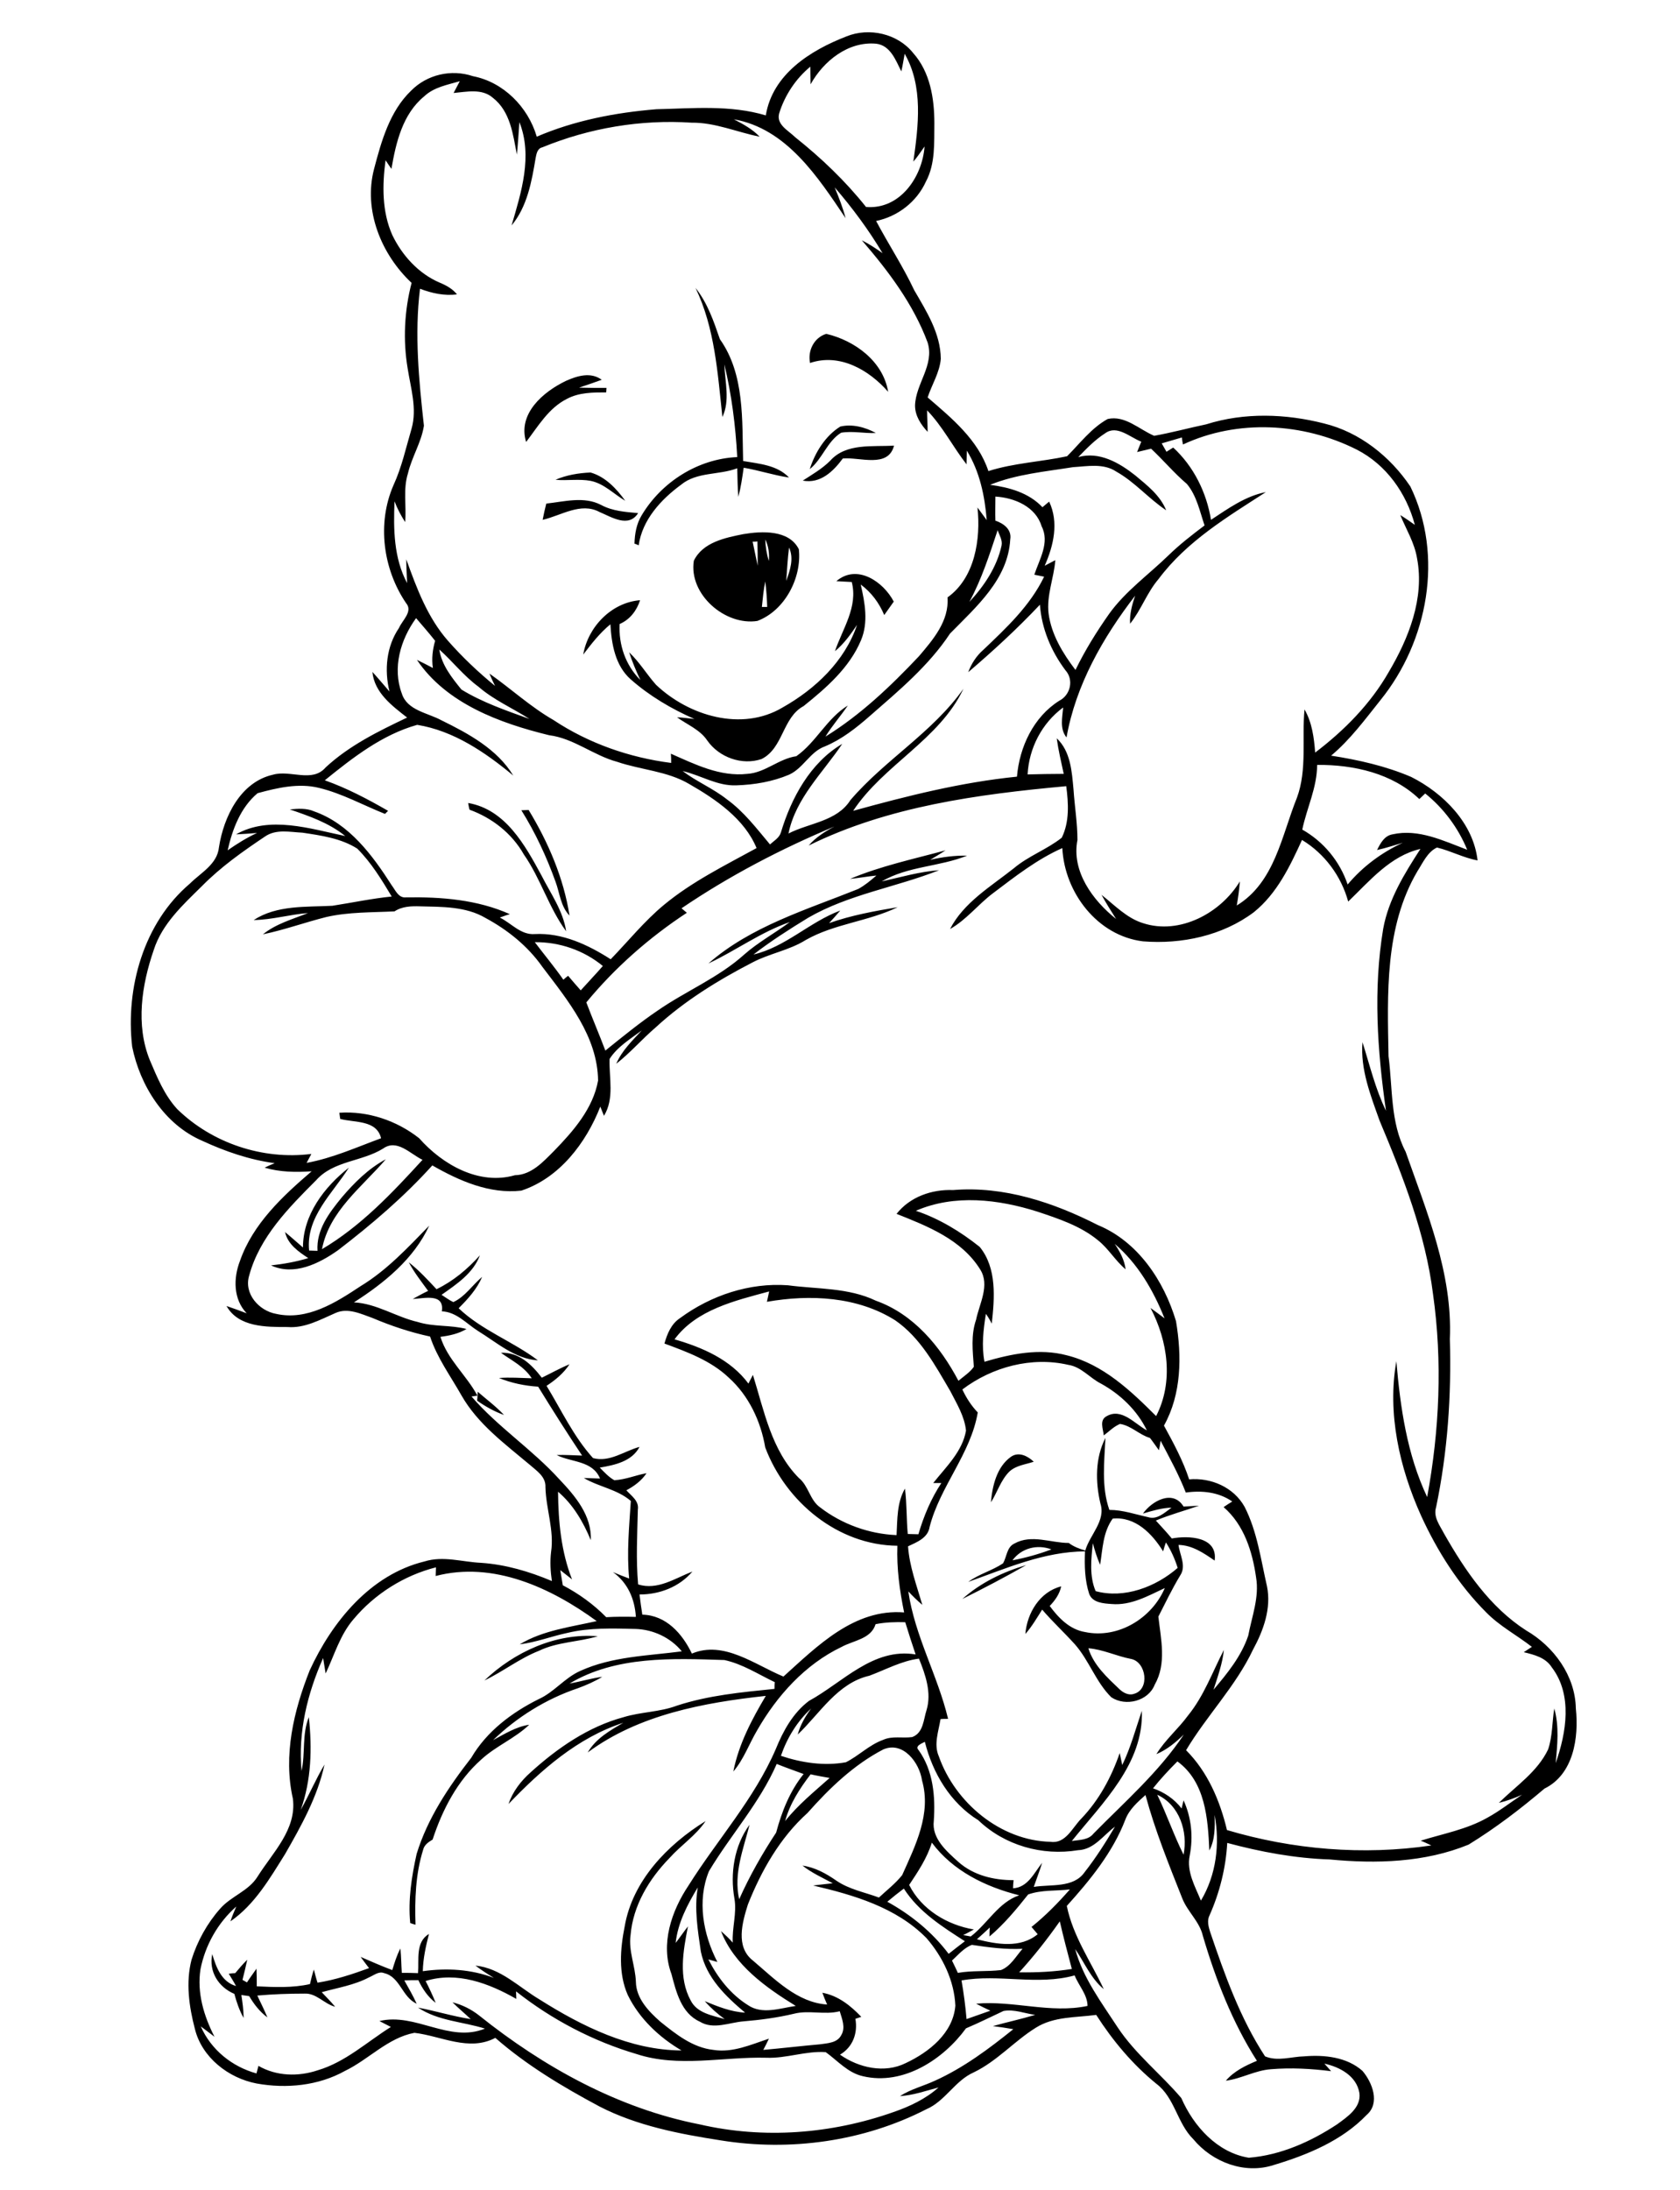 <?xml version="1.0" encoding="utf-8"?>
<!-- Generator: Adobe Illustrator 21.0.2, SVG Export Plug-In . SVG Version: 6.00 Build 0)  -->
<svg version="1.2" baseProfile="tiny" id="Layer_1" xmlns="http://www.w3.org/2000/svg" xmlns:xlink="http://www.w3.org/1999/xlink"
	 x="0px" y="0px" viewBox="0 0 600 782" overflow="scroll" xml:space="preserve">
<path d="M173,600c10.7-10.2,25.5-17,40.5-15.8c-6.9,2.1-14.4,2-21,5.2C185.6,592.1,179.7,596.8,173,600 M343.7,570.9
	c6.5-5.8,14.6-9.7,22.8-12.1C359,563.1,351.3,567.1,343.7,570.9 M361.1,520.1c2.8-1.9,6-0.2,8.1,1.8c-3,1-6.3,1.3-8.7,3.5
	c-3.1,3.1-4.3,7.4-6.6,11C354.4,530.5,356,523.7,361.1,520.1 M388.7,588.5c1.9,6.1,6.7,10.4,11.2,14.7c1.3,1.2,3.2,2.2,5,1.6
	c5.9-1.5,4.5-11.5-1-12.5C398.7,591.3,393.9,588.9,388.7,588.5 M361.6,557.1c4.7-0.9,9.4-2.2,13.9-3.9
	C370.5,551.3,364.8,552.7,361.6,557.1 M397.4,542.2c-3.5,4.8-3.6,10.9-4.5,16.5c-1.1-2.5-1.9-5.1-2.6-7.7c-0.6,5.6-1.3,11.7,1,17.1
	c10.2,2.8,21.5-1.5,29.3-8.3c-1-3.2-2.4-6.3-4.2-9.1c-0.3,0.8-0.8,2.4-1,3.2C411.5,547.6,405.5,541.4,397.4,542.2 M393,536.8
	c-1.8-7.7-1.9-16.2,1.8-23.4c-0.4,8.6-1.5,17.4,1.4,25.7c4.8,0,9.3,1.6,13.9,2.6c3.2,1,5.9-1.7,8.3-3.4c-3.5,0.1-6.8,1.1-10.2,2.1
	c3.2-4.5,10.7-8.7,14.5-2.5c1.8-0.1,3.7-0.2,5.5-0.3c-5.1,1.8-10.4,3.2-15.4,5.3c1.9,2.1,3.9,4.2,5.7,6.4c5.9-1.1,16.5-0.7,15.3,7.9
	c-3.9-2.7-8-5.5-12.9-5.6c0.4,3.5,2.9,7.5,0.6,10.9c-2.9,4.8-5.3,9.8-7.8,14.7c0.9,8,3,16.8-1.3,24.3c-2.3,5.9-10.4,7.9-15.5,4.5
	c-5.5-5.4-7.9-13.1-13-18.9c-3.8-4.2-8-8.1-11.7-12.4c-1.9,3-3.7,6.1-6,8.7c0.6-7.5,5.2-15.1,12.8-17c-0.6,2.8-2.2,5-4.1,7
	c3.1,4.2,7.1,8.4,12.6,9.3c11.8,2.5,23.9-4.9,28.5-15.7c-6,2.8-12.1,6.3-19,5.7c-2.8-0.2-6.8-0.4-8-3.6c-1.6-4.9-1.7-10.1-1.5-15.2
	c-14.7,0.1-28.2,6.1-41.7,10.9c3.8-2.8,8.5-4,12.4-6.6c1.4-2.3,1.3-5.8,4.1-7.1c6.1-3.4,13-0.2,19.4-0.2c1.7,1.3,3.8,2.1,5.9,2.7
	C389.2,548,395,543,393,536.8 M170.6,496.9c3.1,2.7,6.5,5.2,9.4,8.3c-3.4-1.2-6.6-3-9.6-5.1C170.5,499.3,170.6,497.7,170.6,496.9
	 M155.9,460.3c6-2.9,11.1-7.2,15.5-12.1c-2.4,6.4-8.3,10.3-13.7,14.1c1.4,0.9,2.7,1.9,4.2,2.6c4.2-1.9,6.8-6.1,10.3-9
	c-1.9,4.4-5.1,7.9-8.4,11.2c8.3,7.9,19.3,11.8,28.3,18.6c-8.2-0.5-14.7-6.4-21.4-10.5c-4.1-2.6-7.7-6.8-12.9-7
	c1-6.6-6.3-4.6-10.4-4.4c1.8-1,3.6-2,5.5-2.9c-2.4-3.3-5-6.6-6.9-10.2C149.7,453.6,152.8,457,155.9,460.3 M186.2,289.3
	c0.6,0,2-0.1,2.6-0.1c7,11.5,12.5,24.3,14.6,37.7c-3.2-3.3-3.5-8.1-5-12.1C195.2,305.9,191.2,297.3,186.2,289.3 M167.2,286.7
	c13.3,2.3,20.3,15,26.2,25.9c3.3,6.5,7.7,12.6,8.8,19.9c-6.2-8.4-9.1-18.8-15.1-27.4c-4.3-7.6-11.4-13.1-19.4-16
	C167.5,288.5,167.3,287.3,167.2,286.7 M298.7,207.5c7.4-6.3,16.8,0.2,20.5,7.3c-1.1,1.6-2.3,3.2-3.4,4.8c-1.8-4.3-4.6-8.1-8.4-10.9
	c1.5,6.5,2.8,13.5,0.1,19.9c-4.1,9.8-12.4,17-20.5,23.5c-7.6,4.1-7.2,15-15,18.9c-7,2.4-15.2-0.6-19.4-6.6
	c-2.6-3.9-7.1-5.6-10.8-8.3c2.1,0.1,4.2,0.4,6.2,0.6c-8.2-3.6-16-8.2-22.7-14.1c-5.6-4.9-6.9-12.7-7.3-19.7c-3.8,3.1-6.8,7-9.7,10.8
	c1.7-9.9,10.1-18.6,20.3-19.4c-1.2,3.7-3.6,6.9-7.3,8.5c-0.4,7.4,2.1,14.7,7.4,20c-1.5-3.2-2.9-6.5-4-9.9c3.7,3.5,6.3,7.9,9.6,11.6
	c11.7,11.1,30.6,16.8,45.2,8.1c11.7-6.6,22.2-16.5,26.6-29.5c-2.3,3.4-4.7,6.8-7.9,9.4c2.7-8,8.3-15.8,6-24.7
	C302.4,207.7,300.5,207.6,298.7,207.5 M272.1,216.7c0.5,0,1.4,0,1.9,0c-0.1-3-0.3-6.1-0.7-9.1C272.7,210.6,272.4,213.7,272.1,216.7
	 M281.8,195.5c-0.5,3.9-0.7,7.9-1,11.9C282.2,203.5,283.6,199.4,281.8,195.5 M273.3,192.6c0.1,2.6,0.5,5.2,1.3,7.7
	C274.8,197.7,274.5,195,273.3,192.6 M268.8,193.4c0.6,2.9,1.2,5.8,1.8,8.6c0-2.9,0-5.8-0.1-8.7C270.1,193.4,269.3,193.4,268.8,193.4
	 M265.5,190.7c6.6-1.1,16.3-1.6,19.8,5.4c1.1,10.2-5,21.9-14.8,25.6c-11.5,1.8-24.6-9.5-22.7-21.5C251,193.6,259,192,265.5,190.7
	 M195.1,179.8c6.5-0.7,13.5-2.7,19.6,0.5c4.1,2.2,8.7,2.5,13.2,2.9c-3.4,5.4-9.5,1.4-13.8-0.4c-6.7-3.6-13.7,1.3-20.3,2.8
	C194.2,183.6,194.6,181.7,195.1,179.8 M198.4,171.3c3.9-1.7,8.2-2.4,12.5-2.6c5.3,1.5,9.3,5.8,12.4,10.1c-4.1-2.4-7.5-6.1-12.3-7.1
	C206.8,170.9,202.5,171.7,198.4,171.3 M296.5,164.5c5.7-6.4,15.1-4.9,22.8-5.4c-2.1,8.2-12.3,4-18.3,4.6c-3.4,4.6-8,9.1-14.3,7.9
	C290.1,169.4,293.6,167.4,296.5,164.5 M300.1,152.3c4.2-1,8.9,0.2,12.7,2.3c-4.1,0.2-8.3-0.8-12.4-0.1c-5,3.1-6.7,9.4-11.2,13
	C291.1,161.5,294.8,155.6,300.1,152.3 M202.1,136c4-1.8,8.9-3.3,12.8-0.4c-2.7,1-5.4,1.9-8.1,2.8c3.3,0.1,6.6,0.1,9.8,0.1l-0.1,1.6
	c-4.7,0-9.7,0-14,2.3c-6.6,3.3-10.3,9.8-14.6,15.4C184.8,147.7,194,139.9,202.1,136 M295.1,119.2c10.2,2.4,20.3,9.8,22.1,20.7
	c-6.8-7.8-17.3-13.9-27.9-10.3C288.4,125.1,290.8,120.5,295.1,119.2 M248.4,102.8c4.3,5.4,6.5,11.9,8.7,18.3
	c8.9,12.5,7.9,28.9,8.3,43.5c5.7,1,12.1,1.4,16.4,5.9c-5.5-0.8-10.8-2.6-16.2-3.5c-0.5,3.5-1,7-1.9,10.4c-0.3-3.4-0.3-6.8-0.4-10.2
	c-6.6,2.5-14.4,1.2-20.1,5.9c-7.2,5.3-13.8,12.5-15.1,21.6c-0.4-0.2-1.1-0.5-1.5-0.6c0.1-3.5,0.7-7,2.5-10
	c7.1-12,20.2-20.3,34.2-20.9c-0.6-11.2-2-22.3-4.6-33.1c0.2,6.2,2.1,12.9-0.7,18.8C256.3,133.2,255.3,117.1,248.4,102.8
	 M343.4,707.1c0.8,4.6,1.4,9.2,1.8,13.8c2.9-1,5.7-2,8.5-3c-1.7-0.8-3.4-1.6-5.1-2.5c13.3-1.2,26.6,3.6,39.8,0.8
	c0-4-3.2-7.3-4.6-10.9C370.5,709,356.8,704.7,343.4,707.1 M340,700c0.7,1.4,1.4,2.9,2.1,4.4c5.1-0.9,10.3-0.4,15.4-1
	c3.5-1.4,5.3-4.9,7.7-7.6c-6.1,0.3-12.1-0.5-18.1-1.4C344.2,695.5,342.2,698,340,700 M364,704.2c6.3,0.1,12.6-0.2,18.8-1.2
	c-1.5-5.7-3-11.3-4.3-17C374,692.4,369.2,698.5,364,704.2 M367.2,676.4c-4.2,5.3-8.6,10.6-13.8,15c0-1.1,0-2.2,0.1-3.2
	c-1.5,1.4-3,2.8-4.6,4.2c7.1,1.8,15.5,3.3,21.7-1.8c-0.7-0.9-1.5-1.7-2.2-2.6c5-4,9.5-8.6,13.7-13.4
	C377.2,675.2,372,674.7,367.2,676.4 M316.9,679c8.5,4.7,16,10.8,21.9,18.6c1.9-1.5,3.8-3,5.8-4.5c-8.1-5.2-16.5-10.5-21.8-18.8
	C320.8,675.8,318.8,677.4,316.9,679 M241.3,693.7c1.5-1.9,2.9-4,4.4-5.9c-1.7,8.7-3.5,18.3,1,26.5c2.3,4.5,7.7,5.3,12.1,6.6
	c-2.6-1.9-5-4-7.1-6.4c4.6,1.9,9.3,3.8,14.4,4.1c-6.9-5.8-13.9-12.5-15.8-21.8c-1.1-7.6-2.4-15.3-1.1-22.9
	C245.5,680,242.1,686.5,241.3,693.7 M324.7,673c4.4,8.8,13.6,14.3,23.1,15.9c-1.3,0.7-2.5,1.4-3.8,2c0.9,0.2,1.8,0.3,2.7,0.5
	c6-4.6,9.9-12.2,17.3-14.7c-12-3-23.7-8.7-31.2-18.8C331.1,663.4,327.9,668.2,324.7,673 M413.3,640.8c3.4,7,5.9,14.4,9.4,21.4
	C424.3,654,421.3,644.5,413.3,640.8 M401.9,649.7c-4.5,11.7-12.6,21.6-20.9,30.8c2.2,10.8,8.6,19.9,13.2,29.7
	c-4.6-3.8-6.9-9.5-10.2-14.3c2.8,10.4,9.4,19.1,15.2,28c6.3,9.5,15.4,16.6,22.7,25.2c4.4,10.1,12.9,19.5,24.1,21.3
	c11.3-0.9,22.1-5.7,31.5-11.9c3.7-2.7,8.7-6,8-11.2c-1-6.1-7-9.3-12.5-10.5c0.8,0.9,1.6,1.8,2.4,2.7c-7.1-0.9-14.3-1.3-21.5-0.7
	c-5.6,0.4-10.6,3.4-16.1,4.1c2.9-3.4,7-5.4,11.1-7.1c-8.8-13.8-14.7-29-19.3-44.6c-1.2-5.2-5.5-8.6-7.4-13.5
	c-4.8-12.1-9.7-24.2-13.1-36.8C406.3,643.4,403.3,646,401.9,649.7 M289.5,633.5c-3.9,5.1-7.4,10.5-9.1,16.7
	c4.6-5.8,10.4-10.5,15.9-15.4C294,634.4,291.7,634,289.5,633.5 M411.8,638.5c4,1.4,7.6,3.8,10.2,7.2c0.2-0.7,0.5-2.2,0.7-2.9
	c2.8,6.1,3.5,13,2.2,19.7c-1.2,5.7,1.9,11,4,16.1c5.5-9.2,6.8-20.2,4.9-30.6c0.1,4.3,0.2,8.8-1.9,12.7c-0.5-11.4-1.4-24.5-11.4-31.8
	C417.4,632,414.5,635.1,411.8,638.5 M277.4,629.8c-6.1,14-16.5,25.4-24.2,38.3c-4.3,10.5-2.1,22.5,3,32.4c-1.1-0.3-2.1-0.6-3.2-0.9
	c3.3,6.5,7.9,12.4,14.1,16.3c5.1,3.5,11.5,1.1,17.1,0.3c-10.7-6.6-22-14.6-26.7-26.7c1.5,1.3,2.9,2.6,4.2,4.1
	c-0.3-5.3,1.5-10.5,0.6-15.7c-1.6-9-0.1-18.9,5.4-26.4c-2.2,8.7-5.8,17.5-3.7,26.6c3.7-8.3,8.2-16.2,13.2-23.8
	c2-7.5,4.9-14.8,9.8-20.9C283.8,632.2,280.6,631.1,277.4,629.8 M315.5,624.6c-10.6,5.5-19.3,13.9-27.1,22.7
	c-9.8,8.8-16.5,20.6-21.3,32.7c-2,6.4-4.5,15.1,1.8,20c7.8,6.6,15.8,15,26.5,15.7c-0.6-1.4-1.2-2.8-1.7-4.2c5.6,1,10.1,4.6,13.9,8.6
	c-0.5,0.2-1.6,0.5-2.1,0.7c0.9,5.1-0.9,10.1-5.5,12.8c6.7,4.7,15.9,6.8,23.5,3c8.3-3.9,16.9-10.7,17.7-20.5
	c-0.4-8.9-4.5-17.4-10.3-24.1c-10.8-11-26-15.4-40.5-18.8c2.3-0.3,4.6-0.5,7-0.8c-3.7-2-7.5-3.7-10.8-6.3c4.4,0.6,8.4,2.8,12,5.3
	c4.6,3.2,10.2,4.2,15.3,6.1c2.8-2.6,5.9-5,8.3-8c4.7-10.5,10.5-21.9,7.1-33.8C328.4,629.4,322.6,621.6,315.5,624.6 M328.1,624.9
	c5.2,7.3,6,16.5,5.4,25.2c-0.8,6.3,4.6,10.9,8.8,14.7c5.4,4.8,12.6,6.5,19.7,6.5c-0.1,1-0.2,1.9-0.2,2.9c5.3-0.3,7.5-5.5,10.4-9.1
	c-0.9,2.9-2,5.7-3,8.6c6.1-1,14.2,0.5,18.2-5.3c4-5.1,7.5-10.6,10.8-16.2c-4.2,3.1-7.5,8.2-13.2,8.4c-12.8,2.1-26.2-1.7-35.6-10.7
	c-10-6.2-16.3-16.8-19.1-28C329.2,622.5,326.6,623.4,328.1,624.9 M310.5,598.3c-11.4,2.6-17.7,13.5-25.6,21c0.9-3.4,2.7-6.5,4.8-9.3
	c-5,4.6-8.6,10.5-10.8,16.9c7.4,2.5,15.5,3.7,23.2,2.3c4.6-2.3,8.3-6.2,13.3-8c3.3-1.5,6.9-0.5,10.4-1c4-1.5,4-6.2,5.1-9.6
	c1.9-6.2-0.4-12.7-2.7-18.4C322,593,316.4,596.1,310.5,598.3 M126.2,578.2c-4.8,5.6-6.8,12.8-9.9,19.3c-0.3-1.8-0.6-3.7-0.9-5.5
	c-5.6,12.6-9,26.4-7.7,40.3c1.4-6.3,0.1-13.1,2.6-19.2c1.2,11.1,0.9,22.5-2.9,33.1c3-5.3,5.4-11,8.5-16.2
	c-2.5,11.5-8.3,21.9-14.1,32C96.4,670.6,91,680,82.3,686c0.6-1.8,1.3-3.5,2.1-5.3c-6.6,5.8-11.1,13.8-12.8,22.4
	c-1.3,8.4,1.2,16.7,5,24.1c-1.6-1.2-3.3-2.5-4.9-3.7c3.7,8.4,11.2,14.4,19.9,16.8c0.2-0.7,0.5-2,0.7-2.7c6.4,3.7,14.2,3.9,21.1,1.6
	c9.9-2.9,17.6-10.1,26.2-15.5c-1.4-0.7-2.7-1.4-4.1-2.1c12.9-3.1,24.9,7.9,37.7,2.7c-7.9-2.5-16.7-2.7-23.9-7.5
	c6.3,1.2,12.4,3.1,18.8,4.1c-2.1-2-4.4-3.9-6.5-6c3.5,0.9,6.7,2.5,9.5,4.7c23,18.4,49.7,33.2,78.8,38.9c22.9,5.3,47.1,3.4,69.2-4.4
	c5.8-2,11.5-4.7,16.1-8.8c-4.5,1.2-9,2.8-13.8,3.1c3.9-2.5,8.4-3.6,12.5-5.5c10.2-4.6,19.3-11.4,28-18.4c-2.4-0.4-4.8-0.8-7.3-1.1
	c5-1.4,10.1-2.5,15.1-4c-3.7-0.5-7.5-2.1-11.3-1.4c-4.5,2.1-8.9,4.3-13.4,6.2c-8.1,11.1-22.4,20.5-36.8,17.1
	c-5.4-1.2-9-5.5-13.3-8.6c-7.1-0.5-14.1,2.3-21.2,2c-15.4-0.4-31.3,3.6-46.3-1.3c-15.6-4.6-30.3-12.3-43.1-22.4
	c0,0.9,0.1,1.8,0.1,2.7c-9.8-5.6-21.2-9.9-32.4-6.4c1.3,2.5,2.5,5.1,3.6,7.8c-2.8-2.1-4.7-5-6.2-8.1c-1.7,0-3.3,0-5,0.1
	c1.5,2.7,3.1,5.4,4.4,8.3c-5.2-2.3-5.9-9.6-11.6-10.9c-1.9-0.8-3.7,0.8-5.4,1.5c-5.3,2.8-11.2,3.7-16.9,5.3c1.6,1.7,3.3,3.4,4.8,5.2
	c-3.9-1-6.7-4.9-10.9-4.7c-5.6,0-11.3,0.2-16.9,0.7c1.2,2.6,2.5,5.1,3.6,7.8c-2.7-2-4.8-4.7-6.5-7.6c-0.9-0.1-1.9-0.3-2.8-0.4
	c0.4,2.7,0.8,5.4,0.8,8.2c-1.5-2.7-2.5-5.6-3.3-8.6c-5.7-2.4-9.2-8-7.9-14.2c1.4,4.7,3.3,9.9,8.5,11.4c-0.8-1.5-1.7-2.9-2.6-4.4
	c0.8-0.1,1.5-0.2,2.3-0.2c1.4-1.7,2.8-3.3,4.3-4.8c-0.5,2.4-1.1,4.8-1.7,7.2c0.4,0.2,1.2,0.7,1.6,0.9c1.1-1.7,2.3-3.3,3.4-4.9
	c0.1,2.1,0.1,4.2,0.1,6.3c6.3,0.3,12.8,0.6,19-0.8c0.4-1.7,0.8-3.5,1.4-5.2c0.4,1.6,0.8,3.2,1.3,4.7c6.3-1,12.4-3,18.4-5.2
	c-1-1.3-2-2.6-3-4c3.7,1.6,7.5,3.3,11.3,4.7c0.8-2.6,1.6-5.3,2.9-7.7c0.3,2.9,0.3,5.8,0.5,8.7c1.9,0,3.9,0,5.8,0.1
	c0.4-4.8-1-11.1,3.9-14c-1.1,4.3-2.1,8.7-2.2,13.3c8.6-1.2,17.3-0.7,25.4,2.4c-2.3-1.4-4.5-2.8-6.6-4.4c9,0.9,15.5,7.7,22.9,12.1
	c15.2,9.6,32.4,18.1,50.7,18.2c-8-4.7-15.1-11.4-19.2-19.8c-3.4-7.7-2.7-16.5-1.1-24.5c2.8-16.3,15.3-29.2,28.9-37.6
	c-3.5,5.2-8.8,8.6-12.9,13.2c-7.3,7.5-13,16.9-13.9,27.5c-0.8,5.7,1.7,11,1.9,16.7c0.1,5.9,4.5,10.5,8.7,14.2
	c5.6,4.5,11.6,9.3,19,10.1c6.9,1.1,13.4-1.9,19.8-4c-0.6,1.3-1.3,2.7-2,4c6.8-0.6,13.5-1.4,20.3-2c2.7-0.4,6.1-0.5,7.5-3.2
	c1.7-2.7,0.3-5.9-0.5-8.6c-5.4,1.4-11-0.5-16.4,0.9c-5.9,1.4-11.9,2.2-17.9,2.7c-5.2,0.4-10.8,3.1-15.7,0.1c-6.6-3-8.4-10.6-10.1-17
	c-4-10.7,0-22.5,6.1-31.6c10.3-16.4,23.5-30.9,31.2-48.8c2.6-6.4,6.1-12.8,11.8-17.1c12.1-6.6,22.9-19.1,38.1-16.6
	c-1.3-3.8-2.5-7.6-3.7-11.5c-3.6-0.1-7.1,0-10.6,0.7c-1.6,5.3-7.9,5.8-12.1,8.1c-13,6.2-23.1,17.4-30.2,29.8
	c-2.9,4.9-4.8,10.4-8.5,14.7c1.9-9.7,6.6-18.6,11.6-27c-22.1,2.4-45.4,6.7-63.6,20.2c2.9-5,7.9-7.8,12.7-10.6
	c-16.3,5.3-29.4,16.9-41,29c1.5-4.4,4.4-8.2,7.9-11.3c9.6-8.7,20.6-16.3,33.2-19.7c6.2-1.9,12.9-1.8,19-4.1
	c11.3-3.7,23.1-4.8,34.9-6c0-0.6,0-1.8,0.1-2.4c-5.9-2.8-11.5-6.5-18-7.9c-18.5-0.6-38.8-1.5-55.3,8.4c3.9-0.7,7.8-1.9,11.7-2.4
	c-2.8,1.7-5.8,3-8.8,4.1c-11.3,3.8-21.7,10.3-30.2,18.5c4.1-2.2,8.2-4.8,12.9-5.5c-5.1,4.9-11.9,7.6-17.1,12.4
	c-8.5,7.5-13.9,17.9-17.4,28.6c-1.5,0.9-3,1.9-3.4,3.7c-2.7,8.6-3,17.7-2.7,26.7c-0.5-0.1-1.4-0.4-1.9-0.6
	c-0.8-8.3,0.5-16.6,2.3-24.7c3.9-12.7,11.4-23.9,19.5-34.3c5.5-9.4,14.4-16.1,24-20.9c5.6-2.5,9.3-7.6,14.9-10.1
	c11.4-5.2,24.1-5.4,36.3-7c-4-4.9-10.2-7.8-16.5-8c-8.1-0.2-16.4-0.5-24.3,1.4c-5.7,1.2-11.3,3.4-17.1,4.1c8.3-5,18.2-6.2,27.5-8.3
	c-16.3-11.9-37-21.5-57.5-16.1c0-1,0.1-2.1,0.1-3.1C144.3,562.5,133.8,569.1,126.2,578.2 M343.7,496.1c1.4,3,3.2,5.8,5.5,8.2
	c-2.5,14.8-13.5,26.4-17.2,40.9c-0.6,3.9-4.5,5.4-7.7,6.9c0.5,7.2,3.1,14,5.1,20.9c-1.8-1.5-3.4-3.1-5-4.8
	c2.3,15.9,10.5,30,14.2,45.5c-0.7,0-2,0-2.7,0.1c-0.7,4.4-2.5,9-0.6,13.3c5.8,16.5,22,30.1,39.9,30.5c5.4,0.8,7.8-5.1,11-8.3
	c6.3-6.6,10.7-14.7,13.7-23.4c0.3,1.4,0.6,2.9,0.9,4.3c3-6.2,4.8-12.9,7-19.4c0.7,18.9-14,32.8-25,46.5c2.7-0.4,5.9-0.3,7.7-2.6
	c11.2-11.4,23.4-22,32.3-35.4c-2.9,2.8-6,5.4-9.8,7c3.1-5.1,7.8-9,11.3-13.8c5.7-7,8.7-15.5,12.8-23.4c-0.5,4.9-2.2,9.5-3.7,14.2
	c4.9-5.8,9.9-11.9,12.4-19.3c1.3-6.9,4-13.7,2.8-20.8c-1.3-9.2-4.3-18.8-11.6-25.1c1-0.7,2.1-1.4,3.1-2c-4.9-3.4-10.9-4-16.6-3.2
	c-2.5-6.4-5.8-12.4-9-18.5c-0.1,0.9-0.4,2.6-0.6,3.4c-1.1-1.5-2.1-3-3.2-4.4c-3.8-1.1-6.7-4.4-10.7-5c-2.2,0.9-3.9,2.7-5.8,4.1
	c-0.2-2.3-1.7-5.5,1.1-6.9c5.3-3,10,2.8,14.3,5.1c-3.5-7.2-9.5-12.9-16.4-16.7c-4-2-7-6-11.7-6.7C368.5,484.3,354.4,488,343.7,496.1
	 M240.9,478.2c10,2.9,20,7.2,26.4,15.8c0.5-1,1-2,1.6-3.1c4,12.8,6.6,26.9,16.4,36.8c3.5,2.8,3.9,7.9,7.6,10.5
	c7.8,6,17.5,9.5,27.3,9.9c0.3-5.6,0.1-11.6,3-16.6c0.7,5.4,0.5,10.8,1,16.2c1.3,0,2.5,0.1,3.8,0.1c1.9-6.5,4.5-12.7,8.2-18.3
	c-0.7,0-2.2,0-2.9,0c4.5-5.7,10.4-11.2,11.7-18.7c-0.5-5.1-3.3-9.6-5.6-14.1c-5.4-9.2-10.7-19.1-19.7-25.3
	c-13.5-8.5-30.4-9.3-45.8-6.6c0.3-1.2,0.5-2.5,0.8-3.7C262.5,464.4,248.7,467.6,240.9,478.2 M327.1,432.3
	c8.3,2.8,15.9,7.4,22.8,12.9c6.2,7.6,5.3,18.3,4.3,27.4c-0.6-1.2-1.3-2.4-2.1-3.5c-0.9,5.7-1.6,11.4-0.5,17.1
	c9.5-2.8,19.6-4.9,29.4-2.3c12.9,3.2,22.8,12.6,31.9,21.7c6.3-12.2,4.2-26.8-2-38.6c1.7,1.2,3.4,2.5,5,3.7c-4-10-9.5-19.5-17.8-26.6
	c1.9,2.8,3.5,5.8,3.9,9.1c-3.7-3.1-6.1-7.4-9.9-10.4c-6.2-5.1-14.1-7.7-21.6-10.2C356.6,428.2,340.9,426.3,327.1,432.3 M191,336.4
	c3.4,4.5,7,8.8,10.2,13.4c0.4-0.4,1.3-1.1,1.7-1.4c1.5,1.8,3,3.5,4.5,5.2c2.6-2.9,5.3-5.7,7.9-8.7
	C208.5,339.3,199.8,336.3,191,336.4 M94.6,298.7c-7.9,5.3-15.7,10.8-22.4,17.6c-6.8,6.7-14.3,13.5-17.3,22.9
	c-4.3,12.5-6.5,26.7-1.4,39.3c2.6,6.1,5.2,12.5,9.8,17.5c12.5,12.2,30.6,18.2,47.9,16c-0.6,1.1-1.1,2.1-1.7,3.2
	c9.3-1.7,17.9-5.6,26.6-8.8c-1.6-6.6-9.4-5.5-14.6-6.9c-0.1-0.5-0.2-1.6-0.3-2.2c10.2-0.7,20.5,2.8,28.5,9.1
	c8.3,9.4,21.4,16.9,34.2,13.2c5.9-0.1,10.1-4.8,14-8.7c6.9-7.1,13.9-15.1,15.7-25.1c-0.2-15.8-10.8-28.6-19.9-40.6
	c-5.2-7.4-12.4-13.2-20.4-17.5c-7-4.1-15.5-3.9-23.3-4.1c-3.1-0.1-6.4,0-9.1,1.8c-8.1,0.4-16.4,0.2-24.3,2c-7.6,1.9-15,4.6-22.7,6.2
	c4.7-3.8,10.6-5.4,16.1-7.6c-6.5,0.5-12.8,2.4-19.4,2.5c8.3-5.4,18.6-4.6,28.1-5.1c7.1-1.1,14.1-2.6,21.2-3.3
	c-3.6-6-7.3-12.1-12.3-17.1c-5.8-3.7-12.9-4.7-19.6-5.7C103.6,297.1,98.6,295.9,94.6,298.7 M288.8,301.9c2.5-2.9,5.8-5,9.2-6.8
	c-19.1,8-37.5,17.6-54.6,29.2c0.5,0.4,1.4,1.2,1.9,1.6c-13.4,8.8-25.7,19.6-35.9,32c2.2,5.8,4.6,11.4,6.8,17.2
	c6.1-4.9,12.2-9.9,18.7-14.3c10.1-7,21.7-11.7,30.9-20c5-4.4,10.9-7.6,16.3-11.6c-10.4,3.6-19.3,10.2-29.1,14.8
	c15.2-13.3,35.1-19.2,53.5-26.6c2.4-1.3,4.4-3,6.5-4.8c-3.1,0.3-6.3,0.9-9.4,1.2c10.9-4.6,22.7-7.1,34.1-10.2
	c-1.8,1.2-3.7,2.3-5.5,3.4c4.3-1,8.8-1.6,13.2-1.5c-9.9,4-21.1,3.7-30.5,9.2c6.8-1.5,13.5-3.5,20.5-4c-15.4,6.1-32.3,8.6-46.8,17
	c-6.7,4.1-13.3,8.3-19.5,13.1c11.5-2.7,20-11.6,31-15.7c-1.3,1.5-2.6,3-4,4.5c7.9-2.8,16.2-4.3,24.5-5.7
	c-10.5,5.1-22.6,5.9-32.8,11.7c-5.9,3.7-12.9,4.8-19,8c-12.4,6.4-24.4,13.8-34.6,23.2c-4.9,4.2-9.1,9.1-14.1,13
	c2-4.7,5.7-8.2,9.1-11.9c-4.1,3.1-8.7,5.8-11.5,10.2c-0.2,6.8,1.8,14.1-2,20.3c-0.3-0.8-1-2.5-1.3-3.3c-5.1,13-14.6,25.5-28.2,30
	c-11.3,1.3-22.2-3.5-31.8-9c-10.1,11.2-21.7,21.1-33.7,30.3c-6.8,4.8-15.7,9.2-23.9,5.4c4.5-0.5,9-1.3,13.3-2.6
	c-3.5-2.3-7.3-4.9-8.3-9.3c2.2,1.8,4.3,3.7,6.4,5.5c0-11.6,7.6-21.6,16.4-28.5c-5.8,9.2-15.4,17.6-14.2,29.6c1,0,2,0.1,3,0.1
	c-0.5-7.5,4.2-13.6,8.6-19c4.5-5.3,9.6-10.4,15.8-13.7c-8.5,9.9-20.2,18.5-22.8,32.1c13.9-8.2,25.1-20.1,35.9-31.9
	c-4.4-2.1-9.1-7.6-14.1-4c-7.6,4.7-17.7,4.3-23.9,11.3c-9.8,9.8-20.2,20.3-23.9,34c-2,6.5,3.5,12.6,9.6,13.7
	c11.1,2.5,21.3-4,30.2-9.9c9.4-5.7,16.9-13.8,24.5-21.6c-5.5,11.9-16.1,20.5-26.9,27.4c8.1,0.4,15,5.2,22.8,7
	c5.7,1.8,11.7,1,17.4,2.5c-2.8,1.7-6.1,2.4-9.3,2.8c2.5,8.1,9.3,13.7,13.2,21c-0.5,0.1-1.6,0.2-2.1,0.3
	c9.4,10.9,21.7,18.9,31.4,29.6c5.6,5.9,11.6,12.9,11.2,21.7c-2.7-6.5-6.3-12.7-11.7-17.3c0.1,10.6,1.1,21.4,5,31.3
	c-1.4-1.1-2.8-2.2-4.2-3.3c0.3,1.8,0.6,3.6,0.9,5.4c5.7,3,11,6.8,15.5,11.4c3.5-0.2,7.1-0.2,10.6-0.1c-0.4-6.4-2.9-12.2-8.2-16
	c1.9,0.8,3.9,1.6,5.8,2.3c-0.9-9.2,0-18.5,0.6-27.7c-4.9-4.2-11.4-5-16.8-8.2c1.9,0.1,3.9,0.1,5.8,0.2c-2.7-6.5-10.2-5.7-15.5-8.4
	c3-0.1,6,0.1,9.1,0.2c-5.4-8.1-10.6-16.3-15.7-24.6c-4.8-0.3-9.6-1.3-14-3.1c3.9-0.3,7.8,0,11.7,0.1c-2.7-4.2-7.1-6.3-11-9.1
	c6.4-0.3,11,4.2,14.6,8.9c3.3-1.6,6.5-3.4,9.9-4.8c-2.1,3.2-5,5.6-8.2,7.7c5.3,8.7,9.7,18.2,16.6,25.8c5.9,1.6,11.1-2.5,16.6-4
	c-2.7,5.2-8.9,6.5-14.2,7.4c1.6,1.6,3.2,3.4,5.2,4.5c4-0.2,7.6-1.8,11.5-2.5c-1.8,2.7-4.4,4.6-7.2,6.1c1.8,2,4.6,3.8,4.1,6.9
	c-0.2,8.9-0.7,17.8,0.1,26.7c6.9,2.2,13.2-2.2,19.4-4.6c-4.7,5.5-11.7,8.2-18.9,8.2c0.3,2.4,0.6,4.8,1,7.2
	c8.5,0.2,14.3,6.8,17.7,13.9c11.4-4.8,22.5,4,32.7,8.2c12.1-10.9,25.3-24.3,43.1-22.9c-1.6-7.8-2.7-15.8-2.4-23.8
	c-21.3-0.2-39.9-15.7-47.2-35.1c-1.6-9.4-5.9-18.5-13-24.9c-6.4-6.1-14.9-9.2-23-12.2c1-3.5,2.4-7,5.6-9.1
	c11-8.1,24.8-12.7,38.5-11.7c10.5,1.4,21.6,0.8,31.4,5.5c13.5,4.8,23,16.3,29.5,28.6c1.9-1.6,4.1-3,5.5-5
	c-0.4-5.6-1.1-11.3,0.8-16.8c1.2-5.8,5-12.3,1.5-17.9c-6.6-10.7-18.8-15.5-29.9-19.9c4.8-6.1,12.6-8.8,20.2-8.5
	c18.1-1.5,35.8,4.4,51.7,12.5c14.3,5.9,23.6,19.9,27.9,34.3c2.1,12.5,2,26-4.3,37.3c3.4,6.2,6.8,12.5,9,19.2
	c7.8-0.7,15.9,2.8,19.8,9.8c4.5,8.8,5.8,18.8,8,28.4c1.6,7.9-1.3,15.8-5,22.6c-6.2,13.1-16.5,23.5-23.9,35.9
	c7.7,7.7,12.1,18,14.6,28.5c23.5,7,48.7,9.1,73,5.5c-1.3-0.6-2.5-1.2-3.8-1.7c8-2.5,16.4-4,23.8-8.2c4.4-2.4,8.3-5.5,12.4-8.2
	c-2.7,1.2-5.4,2.2-8.3,2.9c6.2-6.1,13.8-11.1,17.6-19.1c1.6-4.7,1.4-9.8,2.2-14.6c1.8,6.4,1.1,13,0.5,19.5
	c3.8-10.8,6.1-24.4-1.4-34.2c-2.2-3.5-6.3-4.5-10-5.4c1-0.6,1.9-1.3,2.9-1.9c-5.4-4.2-11.5-7.4-16.3-12.3
	c-9.9-9.9-17.5-21.9-23.3-34.6c-7.7-17.1-12.1-36.5-8.8-55.1c1.4,16.5,3.8,33.3,11,48.5c4.4-23.8,5.5-48.4,2.1-72.4
	c-2.7-21.6-10.7-42-19.1-62c-3.2-9-6.9-18.3-6.1-28c2.6,8.2,4.6,16.7,8.4,24.5c-3.1-21.5-4.6-43.4-1-65c1.9-10.5,7.6-19.7,13.3-28.5
	c-10.8,2.5-18.1,11.4-25.8,18.8c-2.5-9.1-8.4-17.1-16.5-22c-4.3,9.4-8.9,19.1-17.2,25.8c-11.2,8.4-25.8,11.5-39.6,10.4
	c-16.3-2-28-17.4-28.8-33.3c-9,4-16.8,10.1-24.6,16c-5.4,4-9.6,9.6-15.5,12.9c4.9-9.5,14.6-15.2,22.8-21.7
	c5.2-4.4,11.8-6.7,17.1-10.9c2.8-5.7,2.4-12.3,1.6-18.4C349.2,283.6,317.2,287.9,288.8,301.9 M470.4,273.1c0,8.1-3.7,15.4-5.3,23.1
	c7.6,4.3,13.4,11.3,16.2,19.6c5.4-6.4,12.1-11.4,19.7-14.9c-3,0.9-6.1,1.9-9.2,2.6c1.2-2.4,2.6-5.1,5.5-5.6
	c9.3-2.1,18.2,2.3,26.7,5.5c-3.2-7.8-8.4-14.8-15-20.1c-0.7,0.7-1.4,1.3-2.1,2C497.3,276.1,483.5,273,470.4,273.1 M156.9,231.9
	c0.8,5.5,4.5,10.1,7.9,14.3c7.5,4.6,16,7.5,24.3,10.5c-6.1-3.9-12.8-6.8-18.2-11.5C165.6,241.3,161.7,236.2,156.9,231.9
	 M143.5,247.6c1.9,6.1,9.3,6.9,14.2,9.6c9.6,4.7,19.9,10.3,25.6,19.7c-10-8.3-21.3-16-34.3-18.1c-12.5,3.5-23,11.7-33,19.8
	c7.9,2.8,15.3,6.7,22.6,10.9c-0.3,0.3-0.9,0.9-1.1,1.1c-7.8-3.1-15.3-7.3-23.6-9.3c-7.3-1.8-14.9,0-21.9,1.9
	c-6.1,5.1-9,12.9-10.7,20.4c3.3-2.3,6.8-4.5,10.5-6.2c-2.5,0.2-5,0.4-7.5,0.5c12-6.8,26.5-2,39,0.6c-5.8-4.7-12.8-7.1-19.8-9.5
	c2.9-0.3,6-0.5,8.7,0.7c12.5,4.4,20.8,15.6,27.7,26.4c1.3,1.7,2.4,4.6,5.1,4.3c12.6-0.2,25.5,0.8,37.1,6c-1.2,0.3-2.4,0.8-3.6,1.2
	c4.1,2,7.5,6.3,12.5,5.9c9.8-0.5,19,3.8,27.1,9c6.3-6.5,12-13.6,19-19.4c10-8.3,21.8-14.1,33.1-20.3c-4.3-10.4-14.5-17.4-24.1-22.9
	c-7.8-4.6-17.2-5-25.7-7.9c-8.5-2.3-15.5-8.4-24.3-9.5c-17.6-4.3-36.7-11.3-47.2-26.9c1.9,0.9,3.8,1.9,5.7,2.9
	c-0.5-3.3-0.1-6.6,0.8-9.7c-2.2-2.8-4.5-5.4-6.8-8.1C143,228.4,140.1,238.5,143.5,247.6 M356.3,189.3c-2.9,8.7-5.7,17.5-10.1,25.6
	c5.3-5.7,9.8-12.4,11.5-20.1C358.1,192.8,356.9,191.1,356.3,189.3 M355.5,177.3c0,2.9-0.1,5.8,0,8.6c3,1,5.9,3.2,5.3,6.7
	c-0.8,14.3-12.2,24.1-21.5,33.6c-7.6,11.5-18.3,20.4-28.6,29.4c-4.9,4.3-10.1,8.4-16.1,10.9c-5.3,1.9-7.7,7.8-12.8,10.1
	c-5.9,2.5-12.4,3.6-18.8,3.8c-6.8,0.3-12.7-3.6-19.2-5.1c5,3.8,10.9,6.2,15.8,10.1c6.1,4.4,10.6,10.4,15.4,16.1
	c1.4-1.3,3.3-2.3,3.9-4.3c3.7-12.3,10.5-24.9,21.9-31.6c-6.9,10.3-16.6,19.3-19.2,32c7.4-3.8,17.3-4.3,22.1-11.9
	c12.3-14.4,29.3-24.1,40.4-39.8c-8.6,18.2-28.5,27.1-39.4,43.6c19.2-5.3,38.6-10.2,58.5-12.2c0.9-10.6,5.9-21.3,15.1-27.1
	c4-2,5.3-7.5,2.2-10.9c-5.1-6.8-8.5-14.9-9.1-23.4c-8,8.5-16.7,16.5-25.6,24.1c1.1-3,2.9-5.8,5.3-7.9c8.2-7.8,16.8-15.8,21.8-26.2
	c-0.9-0.2-2.6-0.5-3.5-0.7c1.8-5.5,5.6-11.5,2.6-17.3C369.9,180.9,362.3,177.7,355.5,177.3 M394.7,154.7c-3.6,2.3-6.6,5.4-9.6,8.5
	c7.5-2.1,14.6,2,20.3,6.5c4.3,3.6,8.9,7.1,11.1,12.5c-6.3-4.2-11.2-10.1-17.8-13.8c-4.6-3.1-10.4-1.9-15.5-1.6
	c-10,1.6-20.2,2.5-29.6,6.3c6.8,0.9,13.8,2.8,18.7,8c0.8-0.7,1.6-1.3,2.4-2c3.5,7.4,1.6,15.7-1.6,22.9c1.3-0.7,2.5-1.3,3.8-2
	c-0.5,6.4-3.2,12.6-2.4,19.1c1,7.5,5.1,14.2,9.6,20.1c3.4-7,7.5-13.6,12-20c5.8-8.1,14.1-14,21.2-20.9c4-3.9,8.4-7.3,12.9-10.7
	c-1.7-5-2.8-10.6-6.3-14.8c-4.6-3.9-8.4-8.5-12.8-12.6c-1.6,0.4-3.3,0.8-5,1.2c0.5-1.2,1-2.5,1.5-3.7
	C403.5,156.1,398.9,151.6,394.7,154.7 M422.5,158.7c-0.2-0.8-0.3-1.6-0.4-2.5c-2.4,0.7-4.8,1.4-7.2,2.1c0.6,1,1.1,2,1.7,3
	c0.8-0.5,1.6-1,2.4-1.5c7.3,6.7,11.9,16,13.5,25.8c6.1-4,12.3-8.5,19.6-9.9c-13.8,8.9-28.3,17.6-38.3,31c-4.2,4.9-6.2,11-10.2,16
	c-0.2-3.4,0.7-6.8,1.8-10c-11.5,14.9-21.2,31.9-24.5,50.6c-2.5-3.1-1.5-7.1-1.2-10.7c-7.6,5.6-12.2,14.5-12.7,23.9
	c4.3-0.1,8.6-0.2,12.9-0.2c-0.9-4.2-1.9-8.4-2.5-12.7c5,4.7,5.4,11.9,6,18.3c0.4,6,1.4,12,1.4,18c-2.2,11.2,5.5,21.6,13.8,28.2
	c-1.8-2.8-3.6-5.7-5.2-8.6c4.7,3.7,9,8.3,14.8,10.1c13.1,4.3,27.8-3.6,34.6-14.9c-0.2,2.9-0.6,5.7-1.1,8.6
	c13.6-8.3,16-24.9,21.5-38.5c3.7-10.1,1.7-21,2.7-31.5c2.7,4.7,3.4,10.1,3.8,15.4c10.4-7.9,19.8-17.4,26.3-28.8
	c7.1-12,12.8-26.3,10.1-40.5c-0.9-5.6-3.9-10.4-6-15.5c1.8,1.1,3.5,2.3,5.2,3.5c-3-11.3-10.2-21.5-20.8-26.9
	C465.4,150.9,442,149.6,422.5,158.7 M151.5,34.4c-7.7,6.3-10.1,16.5-11.7,25.9c-0.7-1-1.4-2-2.1-3.1c-1.2,8.9-1.3,18.4,2.4,26.7
	c3.5,7.3,9.4,13.8,16.9,17c2.4,1,4.6,2.2,6.2,4.2c-4.5,0.6-9-0.4-13.2-2c-2,16.3-0.4,32.7,1.4,48.9c-0.9,5.9-4.3,11.1-5.7,17
	c-1.8,5.7-0.5,11.6-1,17.4c-1.5-2.3-2.8-4.8-3.8-7.4c-0.4,9.9-0.3,20.2,4.5,29.2c-0.1-2.8-0.3-5.7-0.3-8.5
	c3.7,10.3,7.6,20.8,14.9,29.1c5.1,5.8,10.8,11.2,16.8,16.1c-0.7-1.4-1.4-2.9-2-4.4c7.7,5.4,14.7,11.9,22.9,16.6
	c12.5,8.3,27.1,13.4,42,15.3c0-1.1,0-2.2-0.1-3.3c8.6,3.8,17.6,8.3,27.3,7.2c6.4-0.4,11.2-5.4,17.5-6.3c7.1-5,10.9-13.5,18.4-18.1
	c-2.6,3.8-5.6,7.2-8,11.1c12.5-7.7,23.3-18,33.4-28.7c5.1-6,10.8-12.6,10.2-21c9.8-7,11.9-20.8,10.7-32.1c1.1,1.5,2.2,3,3.3,4.5
	c-0.7-8.7-2.5-17.3-7.1-24.8c0,1.6-0.1,3.3-0.1,4.9c-4.9-6.3-8.5-13.5-14.1-19.3c0,2.6,0.2,5.1,0.2,7.7c-2.4-2.6-4.5-5.7-4.5-9.4
	c0.2-7.8,7-14.4,4.5-22.5c-5.1-13.7-14-25.5-23.5-36.5c2.6,1.3,5,2.9,7.4,4.6c-5-8.4-10.8-16.2-17.1-23.5c1.5,3.6,2.9,7.2,3.9,11
	c-9.9-14.7-21.1-32-39.9-35.3c3.3,1.7,6.6,3.5,9.2,6.2c-8.1-1.6-15.9-5.1-24.3-5c-18.1-1.2-36.5,1.9-53.3,8.8
	c-1.8,0.4-2.1,2.3-2.4,3.8c-1.4,8.4-3,17.4-8.6,24.1c3.5-11.9,7.6-24.8,2.8-36.9c-0.3,3.9-0.5,7.7-0.9,11.6
	c-1.4-7.2-2.3-15.4-8.6-20.3c-3.9-3.4-9.4-2.1-14-1.7c0.7-1.4,1.5-2.8,2.2-4.2C159.8,30.3,155,31.1,151.5,34.4 M289.5,30.1
	c0-2.1-0.1-4.2-0.1-6.3c-5.2,4.3-9.1,10.2-11.1,16.6c-1.2,4.1,3.3,6.2,5.7,8.6c9.3,7.4,17.9,15.6,25.3,24.9
	c12.1,1,20.1-10.7,20.9-21.6c-1.3,1.8-2.5,3.7-4,5.4c1.8-12.8,3.6-26.8-3.1-38.5c-0.4,2.1-0.7,4.2-1.2,6.3c-2-4-3.9-9.3-9-9.9
	C302.9,14.7,294.1,21.8,289.5,30.1 M302.3,13c8.1-3.3,18.3-1,23.8,5.9c6.1,6.8,7.6,16.3,7.6,25.1c-0.1,7,0.4,14.4-3,20.8
	c-3.3,7.3-10.1,12.5-17.8,14.1c4.4,8.3,9.6,16.2,13.6,24.7c4.4,7.6,9.4,15.4,9.5,24.5c-0.4,4.9-3.2,9.2-4.7,13.8
	c8.6,7.4,18,15.1,21.7,26.3c9.1-2.9,18.8-3.3,28.1-5.3c4.6-4.6,8.7-10.1,14.5-13.3c6.2-1.4,11.2,3.7,16.6,6
	c6.2-1.1,12.4-2.8,18.6-4.1c13.6-4.3,28.4-3.8,42.1-0.3c12.7,3.1,23.6,11.8,30.8,22.5c12,24.7,6.3,55.3-10.7,76.3
	c-5.5,6.9-10.8,14.1-17.6,19.8c9.7,1.5,19.5,3.7,28.6,7.6c11.5,5.8,22.2,16.5,23.7,29.8c-5-0.9-9.5-3.4-14.5-4.6
	c-3.4,1.6-5,5.4-7,8.5c-11.7,19.9-10.7,43.8-10.3,66c1.5,11.4,0.6,23.6,6.1,34.1c7.6,21.6,16.8,43.5,15.8,66.9
	c0.6,20.1-0.8,40.3-4.9,60c-1.1,3.5,1.3,6.5,2.8,9.4c7.5,13.2,16.4,26.3,29.3,34.6c9.9,5.7,17.6,16.2,17.8,27.9
	c1.1,10.4-0.8,23.5-11.2,28.6c-8.6,7.3-17.5,14.1-27.1,20c-15.6,6.4-33,6.9-49.6,5.3c-12.4-0.4-24.7-2.7-36.6-5.9
	c-0.5,8.9-2.7,17.7-6.3,25.8c-1,1.9-0.4,4.1,0.2,6c5.2,15.3,10.7,30.8,19.6,44.4c4.5,1.9,9.4,0.1,14,0c7.1-0.6,15.2,0.2,20.8,5.2
	c3.5,4.1,6.4,11.5,1.5,15.7c-8.8,9.2-21.2,14.3-33.2,17.9c-10.4,3.4-21.9-1-28.7-9.2c-5.8-5.7-6.6-14.8-13.2-19.8
	c-8.5-6.9-15.6-15.4-21.5-24.6c-7.3,1-15.1,0.5-21.6,4.6c-7.7,4.8-13.8,11.9-22.1,15.9c-6.8,3-10.2,10.3-17,13.2
	c-22.4,11.5-48.6,15.1-73.4,11.1c-14.8-2.3-29.9-5.2-43.3-12.1c-13.1-7-26-14.7-37.2-24.5c-9.4,5-19.4-0.7-28.9-1.8
	c-9.5,1.8-16.3,9.5-24.8,13.6c-9.5,5.3-20.9,6.4-31.5,4.5c-10.1-1.9-19.6-9.3-22.1-19.5c-2.1-8-3.3-16.6-1.2-24.7
	c2.1-6.7,5.6-13,10.2-18.2c3.9-4.5,10.2-6.3,13.4-11.5c5.4-8.6,14-16.8,12.6-27.8c-3.5-15.5,0.3-31.4,6-45.8
	c8-17.4,21.7-34.2,41-38.9c6.7-2.1,13.5,0.2,20.3,0.5c8.7,0.6,17.2,3.1,25.2,6.5c-0.5-3.4-0.7-6.9-0.3-10.3c1.2-7.8-1.8-15.4-2-23.2
	c0.2-3.8-3.2-5.9-5.7-8.1c-8.8-7.4-18.5-14.5-24.3-24.7c-3.9-6.9-8.7-13.4-11.2-21c-7-1.5-13.9-3.8-20.5-6.6
	c-4.2-1.5-8.9-3.8-13.3-1.8c-5.5,2.4-11,5.5-17.1,5c-7.7,0-17.5,0.1-21.8-7.5c2.4,0.8,4.8,1.7,7.2,2.6c-4.8-5-4.8-12.5-2.4-18.7
	c4.6-13.2,15.2-23.1,25.6-32c-5.6,0.4-11.4,0.3-16.8-1.3c1.2-0.6,2.4-1.1,3.6-1.6c-9-1.2-17.7-4.2-25.9-8
	c-13.5-5.8-22.2-19.7-25-33.6c-2.4-21,4.1-44.2,20.6-58.2c3.9-3.9,9.8-6.9,10.4-13c1.7-10.9,7.7-23.3,19.3-25.9
	c6.2-1.8,14,3,18.8-2.6c8.4-7.8,18.8-12.9,29.1-17.8c-5.4-4.2-11.7-8.9-12.4-16.3c2.1,2.3,4.1,4.7,6.1,7c-1.9-7.7-1.1-16.1,3.4-22.7
	c1.2-2.8,5.1-5.9,2.5-8.9c-8.2-12.1-10.4-28.4-4.5-42c3-6.5,4.5-13.5,6.5-20.3c2-7.1-0.3-14.4-1.4-21.4c-1.7-10.1-1.2-20.6,1.4-30.6
	c-10.8-10.1-17.3-25.9-13.4-40.7c2.6-9.9,5.6-20.6,13.2-27.9c5.7-5.8,14.4-7.8,22.1-5.2c10.9,2.1,19.7,11,22.8,21.6
	c13.5-5.8,28.1-8.6,42.7-9.8c13-0.3,26.4-1.6,39.1,2.2C275.9,26.5,289.4,18,302.3,13"/>
</svg>

